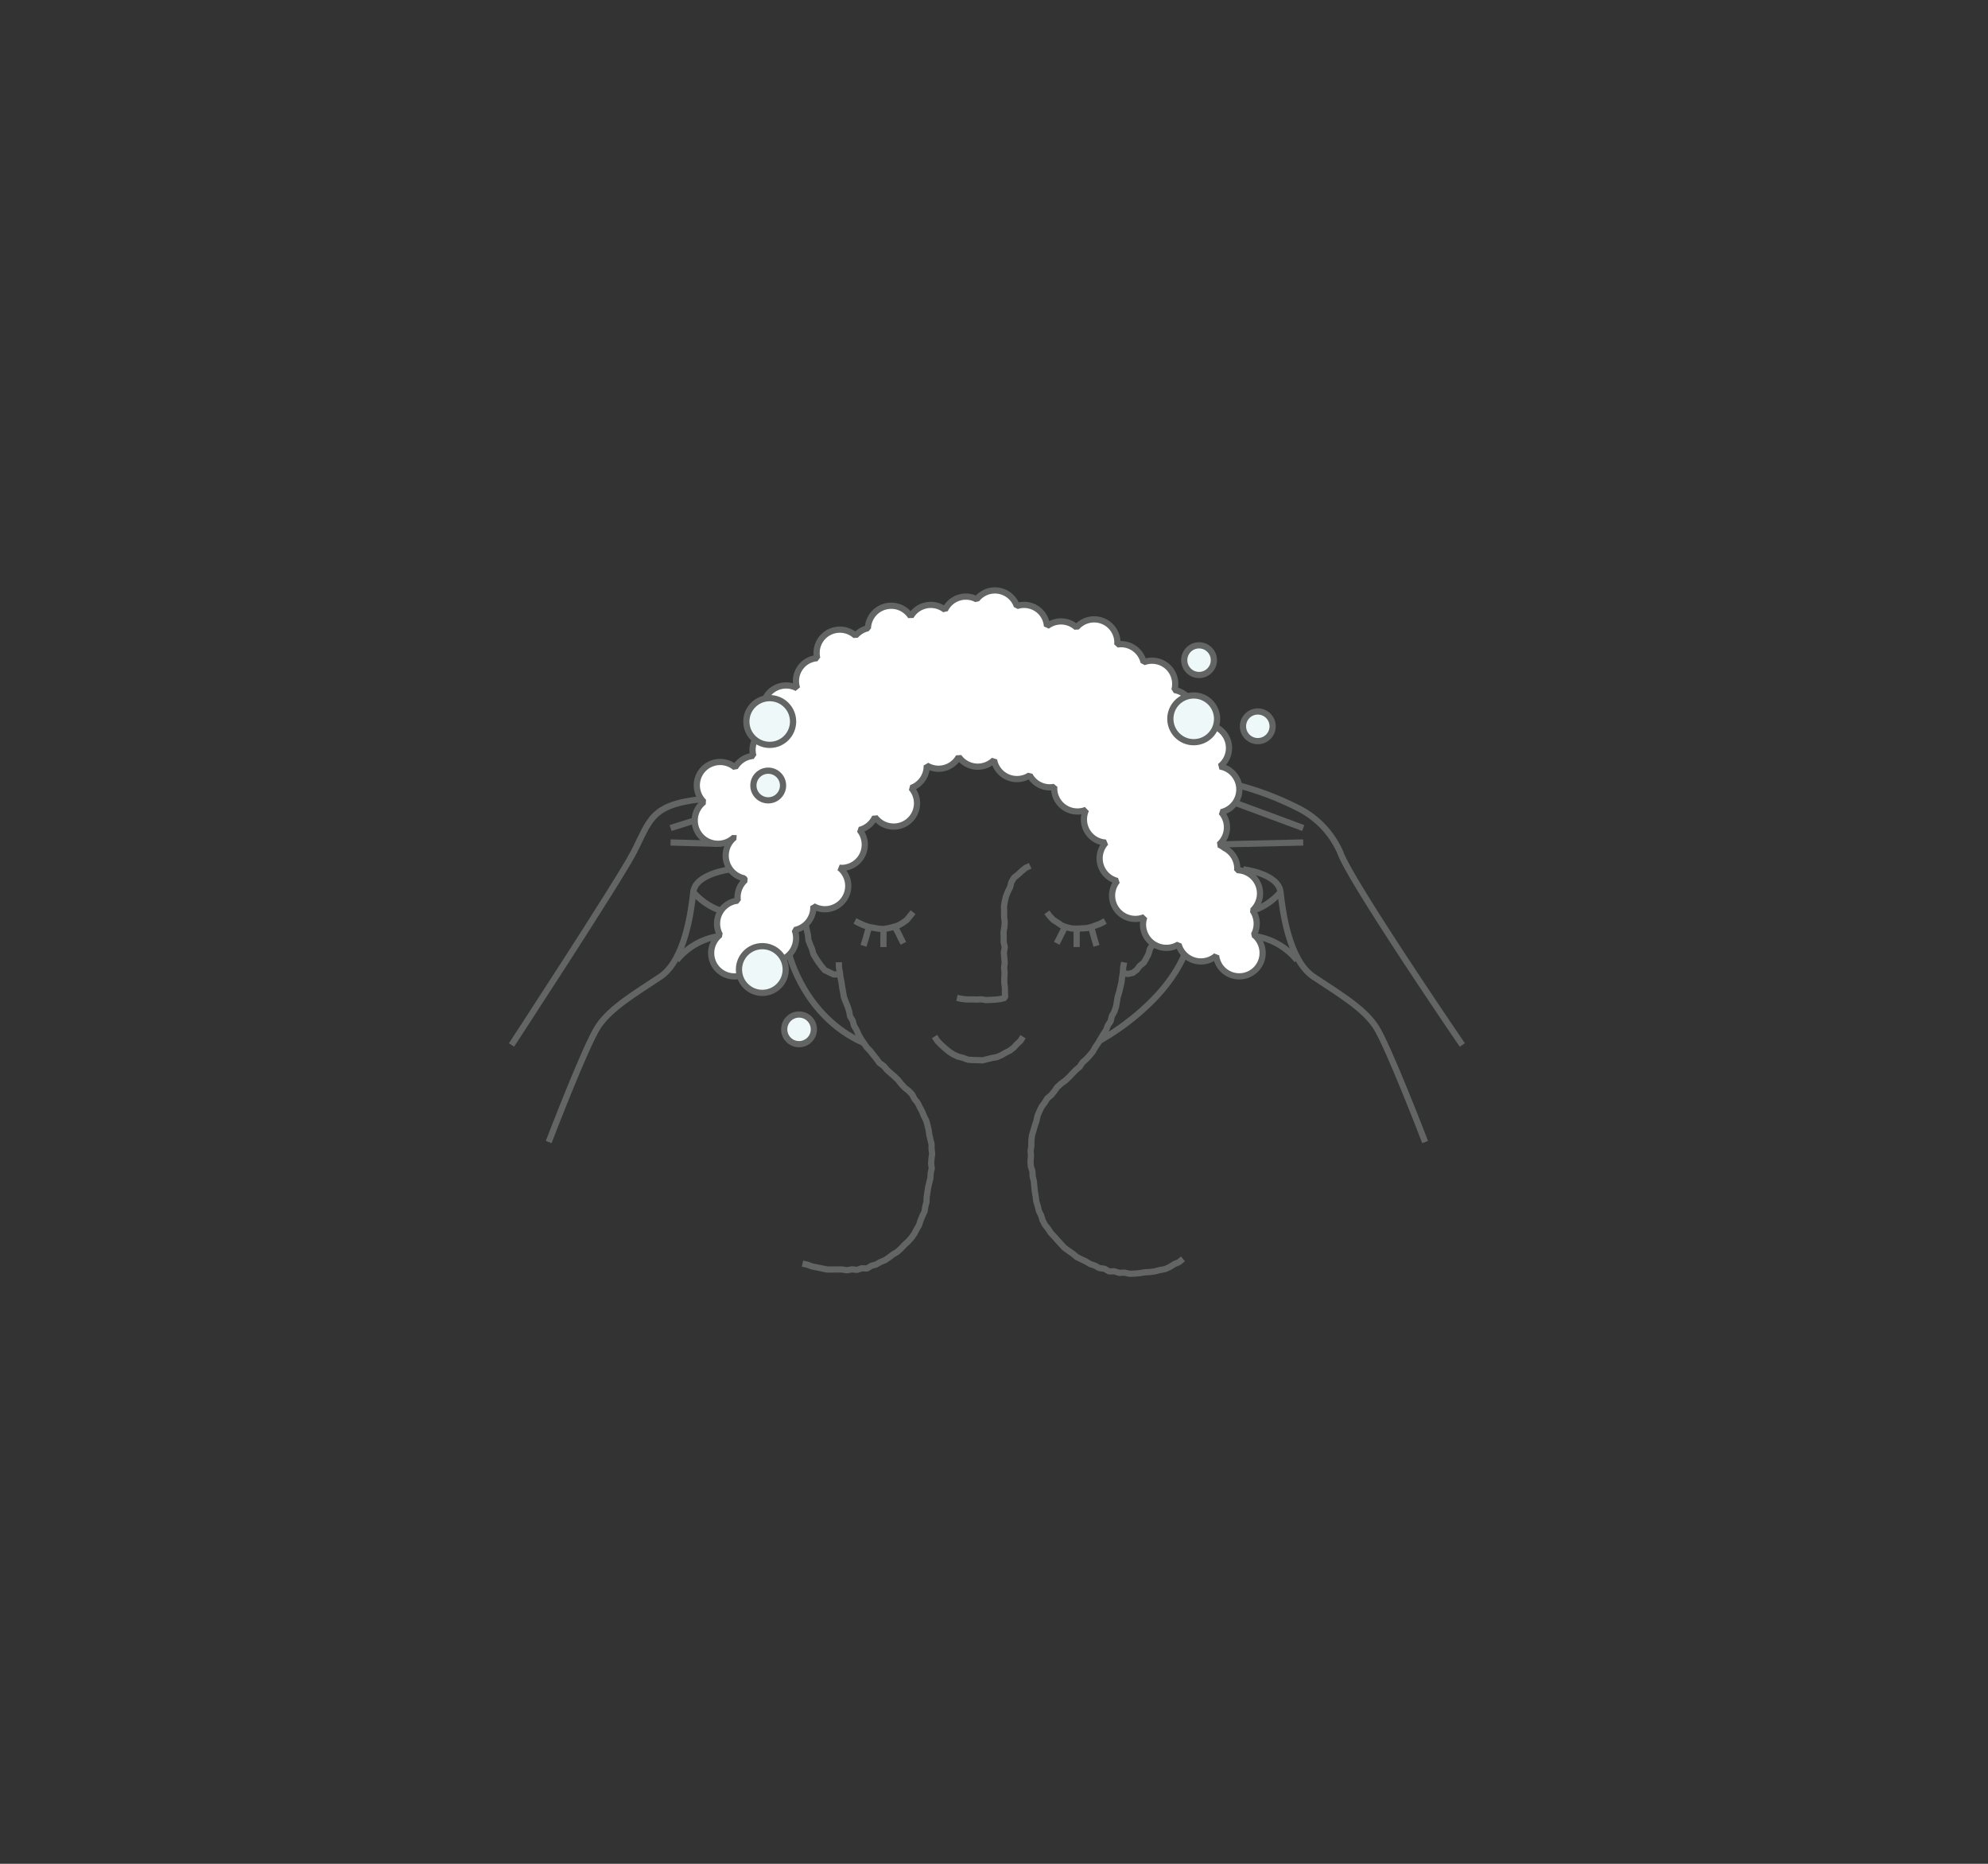 <?xml version="1.0" encoding="UTF-8"?> <svg xmlns="http://www.w3.org/2000/svg" id="レイヤー_1" data-name="レイヤー 1" width="320" height="300" viewBox="0 0 320 300"><rect x="0" y="0" width="320" height="300" fill="#333333" stroke="none"/><defs><style> .cls-1 { fill: none; } .cls-1, .cls-3 { stroke: #636464; stroke-linejoin: bevel; } .cls-2 { fill: #fff; } .cls-3 { fill: #eef8f8; } </style></defs><title>illust3</title><g><polyline class="cls-1" points="180.946 154.897 180.794 155.695 180.75 156.505 180.618 157.305 180.522 158.111 180.334 158.901 180.148 159.69 179.909 160.465 179.779 161.268 179.633 162.074 179.365 162.843 178.962 163.559 178.781 164.359 178.329 165.043 178.039 165.801 177.596 166.481 177.184 167.175 176.777 167.873 176.316 168.537 175.918 169.25 175.403 169.879 174.853 170.476 174.242 171.012 173.797 171.705 173.173 172.225 172.608 172.811 172.05 173.402 171.455 173.949 170.795 174.428 170.194 174.969 169.721 175.633 169.218 176.261 168.588 176.788 168.162 177.478 167.677 178.13 167.318 178.86 167.002 179.609 166.831 180.422 166.57 181.203 166.338 181.992 166.108 182.785 166.009 183.604 166.01 184.432 165.894 185.246 165.952 186.069 165.878 186.891 165.921 187.712 166.18 188.509 166.217 189.328 166.412 190.123 166.486 190.939 166.565 191.757 166.71 192.564 166.806 193.37 167.049 194.143 167.23 194.926 167.591 195.648 167.823 196.429 168.201 197.147 168.711 197.782 169.154 198.458 169.707 199.05 170.241 199.656 170.787 200.255 171.346 200.852 172.005 201.333 172.676 201.793 173.306 202.319 174.033 202.692 174.773 203.034 175.472 203.458 176.248 203.721 176.971 204.112 177.8 204.224 178.524 204.649 179.368 204.629 180.164 204.885 180.993 204.845 181.808 205.021 182.636 205.005 183.459 204.926 184.275 204.789 185.101 204.749 185.919 204.633 186.72 204.428 187.543 204.276 188.302 203.929 189.005 203.483 189.779 203.159 190.42 202.624"></polyline><polyline class="cls-1" points="135.026 154.889 135.041 155.701 135.191 156.498 135.287 157.303 135.451 158.097 135.56 158.901 135.709 159.698 135.844 160.501 136.13 161.264 136.445 162.017 136.684 162.79 136.838 163.597 137.259 164.299 137.463 165.093 137.88 165.791 138.199 166.539 138.602 167.244 139.061 167.914 139.519 168.584 140.086 169.17 140.585 169.807 141.089 170.439 141.567 171.098 142.239 171.573 142.76 172.194 143.363 172.739 143.98 173.265 144.56 173.83 145.066 174.47 145.61 175.064 146.251 175.567 146.817 176.147 147.198 176.876 147.704 177.501 148.06 178.222 148.434 178.928 148.736 179.668 149.091 180.369 149.301 181.12 149.477 181.879 149.588 182.649 149.757 183.406 149.949 184.166 149.95 184.947 150.045 185.723 149.938 186.501 149.879 187.274 149.977 188.063 149.809 188.827 149.766 189.607 149.583 190.363 149.398 191.117 149.285 191.882 149.161 192.654 149.141 193.452 148.939 194.222 148.818 195.006 148.466 195.724 148.172 196.456 147.928 197.216 147.526 197.903 147.157 198.612 146.689 199.259 146.157 199.855 145.567 200.393 145.022 200.971 144.433 201.504 143.746 201.908 143.117 202.39 142.459 202.837 141.72 203.14 141.03 203.537 140.256 203.748 139.555 204.178 138.726 204.141 137.948 204.402 137.133 204.316 136.332 204.463 135.527 204.336 134.723 204.338 133.916 204.342 133.105 204.338 132.312 204.17 131.519 204.006 130.726 203.854 129.963 203.567 129.174 203.39"></polyline><g><polyline class="cls-1" points="137.612 148.243 138.332 148.607 139.069 148.937 139.834 149.203 140.631 149.345 141.428 149.487 142.238 149.535 143.038 149.398 143.817 149.202 144.59 148.963 145.294 148.559 145.954 148.083 146.472 147.455 146.974 146.824"></polyline><polyline class="cls-1" points="139.815 149.446 139.608 150.142 139.424 150.845 139.208 151.542 138.998 152.24"></polyline><polyline class="cls-1" points="142.211 149.845 142.211 150.709 142.198 151.576 142.206 152.443"></polyline><polyline class="cls-1" points="144.198 149.449 144.616 150.238 145.007 151.043 145.415 151.839"></polyline><polyline class="cls-1" points="177.9 148.247 177.195 148.641 176.438 148.931 175.679 149.213 174.888 149.397 174.078 149.437 173.274 149.476 172.465 149.442 171.676 149.259 170.918 148.968 170.246 148.514 169.56 148.078 168.994 147.494 168.511 146.842"></polyline><polyline class="cls-1" points="175.704 149.444 175.897 150.144 176.092 150.844 176.29 151.545 176.5 152.243"></polyline><polyline class="cls-1" points="173.311 149.845 173.299 150.709 173.3 151.576 173.303 152.443"></polyline><polyline class="cls-1" points="171.299 149.443 170.905 150.243 170.505 151.044 170.101 151.842"></polyline><polyline class="cls-1" points="165.821 139.357 165.088 139.697 164.464 140.212 163.874 140.759 163.219 141.279 162.8 141.991 162.594 142.795 162.232 143.523 161.926 144.288 161.734 145.089 161.603 145.901 161.634 146.731 161.621 147.554 161.726 148.373 161.679 149.198 161.531 150.022 161.562 150.845 161.557 151.666 161.739 152.484 161.585 153.304 161.652 154.119 161.728 154.935 161.627 155.755 161.706 156.572 161.658 157.389 161.656 158.205 161.754 159.016 161.76 159.834 161.791 160.607 161.063 160.804 160.284 160.895 159.502 160.938 158.718 160.972 157.934 160.85 157.152 160.891 156.371 160.863 155.586 160.872 154.808 160.779 154.039 160.618"></polyline><polyline class="cls-1" points="150.422 166.845 150.889 167.544 151.468 168.152 152.092 168.708 152.733 169.245 153.433 169.708 154.194 170.064 155.007 170.271 155.796 170.569 156.636 170.628 157.41 170.643 158.189 170.671 158.945 170.475 159.694 170.293 160.463 170.157 161.176 169.844 161.848 169.456 162.545 169.105 163.165 168.633 163.692 168.059 164.26 167.529 164.672 166.869"></polyline></g><polyline class="cls-1" points="180.761 144.737 181.56 144.503 182.373 144.236 183.214 144.394 184.063 144.518 184.748 145.043 185.266 145.714 185.64 146.476 185.717 147.323 185.944 148.135 185.914 148.928 186.071 149.734 185.947 150.529 185.619 151.275 185.505 152.071 185.092 152.768 184.878 153.542 184.513 154.253 184.113 154.949 183.467 155.45 182.994 156.1 182.349 156.594 181.555 156.767 180.781 156.629"></polyline><polyline class="cls-1" points="135.063 156.806 134.236 156.864 133.495 156.51 132.758 156.165 132.239 155.542 131.766 154.902 131.331 154.237 130.924 153.55 130.718 152.773 130.401 152.046 130.124 151.297 130.048 150.5 129.876 149.722 129.712 148.929 129.953 148.145 130.097 147.325 130.138 146.465 130.552 145.72 131.181 145.166 131.838 144.705 132.611 144.48 133.425 144.425 134.264 144.463 135.011 144.813"></polyline><g><path class="cls-1" d="M82.334,168.2s17.352-26.533,19.619-30.926c2.721-5.272,2.721-7.741,10.974-8.646"></path><line class="cls-1" x1="107.939" y1="135.608" x2="115.588" y2="135.817"></line><path class="cls-1" d="M117.583,139.931s-5.653.665-5.986,3.658-1.33,10.974-5.321,13.634S98.3,162.211,96.3,165.2s-7.981,18.623-7.981,18.623"></path><path class="cls-1" d="M111.6,143.589s2.66,3.326,6.651,3.326h3.99s3.658-.665,4.989,3.658H116.918a10.774,10.774,0,0,0-7.981,3.99"></path><line class="cls-1" x1="107.939" y1="133.28" x2="111.825" y2="132.055"></line></g><g><path class="cls-1" d="M235.382,168.2s-17.957-26.271-19.62-30.926a14.434,14.434,0,0,0-7.175-7.381,48.4,48.4,0,0,0-9.074-3.445"></path><line class="cls-1" x1="209.776" y1="135.608" x2="196.632" y2="135.908"></line><path class="cls-1" d="M200.133,139.931s5.653.665,5.985,3.658,1.33,10.974,5.321,13.634,7.981,4.988,9.976,7.981,7.981,18.623,7.981,18.623"></path><path class="cls-1" d="M206.118,143.589s-2.66,3.326-6.651,3.326h-3.99s-3.658-.665-4.988,3.658H200.8a10.774,10.774,0,0,1,7.981,3.99"></path><line class="cls-1" x1="209.776" y1="133.28" x2="199.101" y2="129.325"></line></g><g><path class="cls-2" d="M202.138,150.732a3.72,3.72,0,0,0-.31-.253,3.761,3.761,0,0,0-.2-3.929,3.748,3.748,0,0,0-2.492-6.487c0-.079.024-.155.024-.236a3.737,3.737,0,0,0-2.07-3.338,3.777,3.777,0,0,0-.874-.531,3.677,3.677,0,0,0,.353-5.231,3.752,3.752,0,0,0-.2-7.358,3.749,3.749,0,0,0-2.306-6.716,3.684,3.684,0,0,0-.6.061,3.734,3.734,0,0,0-1.35-2.52,3.746,3.746,0,0,0-3.074-3.13,3.733,3.733,0,0,0-4.954-4.465,3.759,3.759,0,0,0-3.658-2.915,3.71,3.71,0,0,0-.59.06c.008-.1.029-.189.029-.288a3.747,3.747,0,0,0-6.585-2.462,3.7,3.7,0,0,0-4.755-.2,3.691,3.691,0,0,0-4.849-3.241,3.732,3.732,0,0,0-6.468-1.084,3.707,3.707,0,0,0-5.093,1.685,3.718,3.718,0,0,0-5.51,1.067,3.75,3.75,0,0,0-6.9,1.9,3.736,3.736,0,0,0-2,1.2,3.743,3.743,0,0,0-6.163,3.618,3.693,3.693,0,0,0-3.236,4.841,3.71,3.71,0,0,0-1.744-.448,3.749,3.749,0,0,0-2.306,6.716,3.7,3.7,0,0,0-2.992,4.622,3.737,3.737,0,0,0-2.936,1.859,3.752,3.752,0,0,0-5.033,5.559,3.752,3.752,0,1,0,4.889,5.677l.031.033a3.74,3.74,0,0,0,1.539,6.573c.064.1.119.212.193.311-.044.04-.094.069-.137.112a3.743,3.743,0,0,0-1.053,3.171,3.723,3.723,0,0,0-2.869,5.511,3.754,3.754,0,1,0,6.069,3.36,3.744,3.744,0,0,0,5.96-4.137,3.733,3.733,0,0,0,3-3.855,3.68,3.68,0,0,0,1.858.507,3.748,3.748,0,0,0,2.346-6.683c.1.009.207.032.315.032a3.743,3.743,0,0,0,2.916-6.113,3.754,3.754,0,0,0,2.489-2.066,3.749,3.749,0,1,0,5.84-4.692,3.753,3.753,0,0,0,2.493-3.528c0-.033-.008-.063-.009-.095a3.707,3.707,0,0,0,5.16-1.385,3.745,3.745,0,0,0,5.684.511,3.749,3.749,0,0,0,5.74,2.457,3.686,3.686,0,0,0,3.958,1.873c0,.065-.019.127-.019.193a3.743,3.743,0,0,0,5.124,3.5A3.736,3.736,0,0,0,178,135.63a3.737,3.737,0,0,0,1.844,6.17,3.75,3.75,0,0,0,4.349,5.826,3.721,3.721,0,0,0-.207,1.18,3.762,3.762,0,0,0,3.762,3.762,3.709,3.709,0,0,0,1.961-.558,3.7,3.7,0,0,0,.95,1.648,3.75,3.75,0,0,0,5.1.181,3.72,3.72,0,0,0,1.059,2.214,3.762,3.762,0,0,0,5.32-5.321Z"></path><path class="cls-1" d="M202.138,150.732a3.72,3.72,0,0,0-.31-.253,3.761,3.761,0,0,0-.2-3.929,3.748,3.748,0,0,0-2.492-6.487c0-.079.024-.155.024-.236a3.737,3.737,0,0,0-2.07-3.338,3.777,3.777,0,0,0-.874-.531,3.677,3.677,0,0,0,.353-5.231,3.752,3.752,0,0,0-.2-7.358,3.749,3.749,0,0,0-2.306-6.716,3.684,3.684,0,0,0-.6.061,3.734,3.734,0,0,0-1.35-2.52,3.746,3.746,0,0,0-3.074-3.13,3.733,3.733,0,0,0-4.954-4.465,3.759,3.759,0,0,0-3.658-2.915,3.71,3.71,0,0,0-.59.06c.008-.1.029-.189.029-.288a3.747,3.747,0,0,0-6.585-2.462,3.7,3.7,0,0,0-4.755-.2,3.691,3.691,0,0,0-4.849-3.241,3.732,3.732,0,0,0-6.468-1.084,3.707,3.707,0,0,0-5.093,1.685,3.718,3.718,0,0,0-5.51,1.067,3.75,3.75,0,0,0-6.9,1.9,3.736,3.736,0,0,0-2,1.2,3.743,3.743,0,0,0-6.163,3.618,3.693,3.693,0,0,0-3.236,4.841,3.71,3.71,0,0,0-1.744-.448,3.749,3.749,0,0,0-2.306,6.716,3.7,3.7,0,0,0-2.992,4.622,3.737,3.737,0,0,0-2.936,1.859,3.752,3.752,0,0,0-5.033,5.559,3.752,3.752,0,1,0,4.889,5.677l.031.033a3.74,3.74,0,0,0,1.539,6.573c.064.1.119.212.193.311-.044.04-.094.069-.137.112a3.743,3.743,0,0,0-1.053,3.171,3.723,3.723,0,0,0-2.869,5.511,3.754,3.754,0,1,0,6.069,3.36,3.744,3.744,0,0,0,5.96-4.137,3.733,3.733,0,0,0,3-3.855,3.68,3.68,0,0,0,1.858.507,3.748,3.748,0,0,0,2.346-6.683c.1.009.207.032.315.032a3.743,3.743,0,0,0,2.916-6.113,3.754,3.754,0,0,0,2.489-2.066,3.749,3.749,0,1,0,5.84-4.692,3.753,3.753,0,0,0,2.493-3.528c0-.033-.008-.063-.009-.095a3.707,3.707,0,0,0,5.16-1.385,3.745,3.745,0,0,0,5.684.511,3.749,3.749,0,0,0,5.74,2.457,3.686,3.686,0,0,0,3.958,1.873c0,.065-.019.127-.019.193a3.743,3.743,0,0,0,5.124,3.5A3.736,3.736,0,0,0,178,135.63a3.737,3.737,0,0,0,1.844,6.17,3.75,3.75,0,0,0,4.349,5.826,3.721,3.721,0,0,0-.207,1.18,3.762,3.762,0,0,0,3.762,3.762,3.709,3.709,0,0,0,1.961-.558,3.7,3.7,0,0,0,.95,1.648,3.75,3.75,0,0,0,5.1.181,3.72,3.72,0,0,0,1.059,2.214,3.762,3.762,0,0,0,5.32-5.321Z"></path></g><circle class="cls-3" cx="192.148" cy="115.705" r="3.762"></circle><circle class="cls-3" cx="123.898" cy="116.135" r="3.762"></circle><circle class="cls-3" cx="122.711" cy="156.055" r="3.762"></circle><circle class="cls-3" cx="202.464" cy="116.906" r="2.387"></circle><circle class="cls-3" cx="128.619" cy="165.686" r="2.387"></circle><circle class="cls-3" cx="123.657" cy="126.437" r="2.387"></circle><circle class="cls-3" cx="193.007" cy="106.262" r="2.387"></circle><path class="cls-1" d="M176.851,167.6s10.121-5.312,13.809-13.944"></path><path class="cls-1" d="M127.055,153.658s2.385,9.993,11.98,14.226"></path></g></svg> 